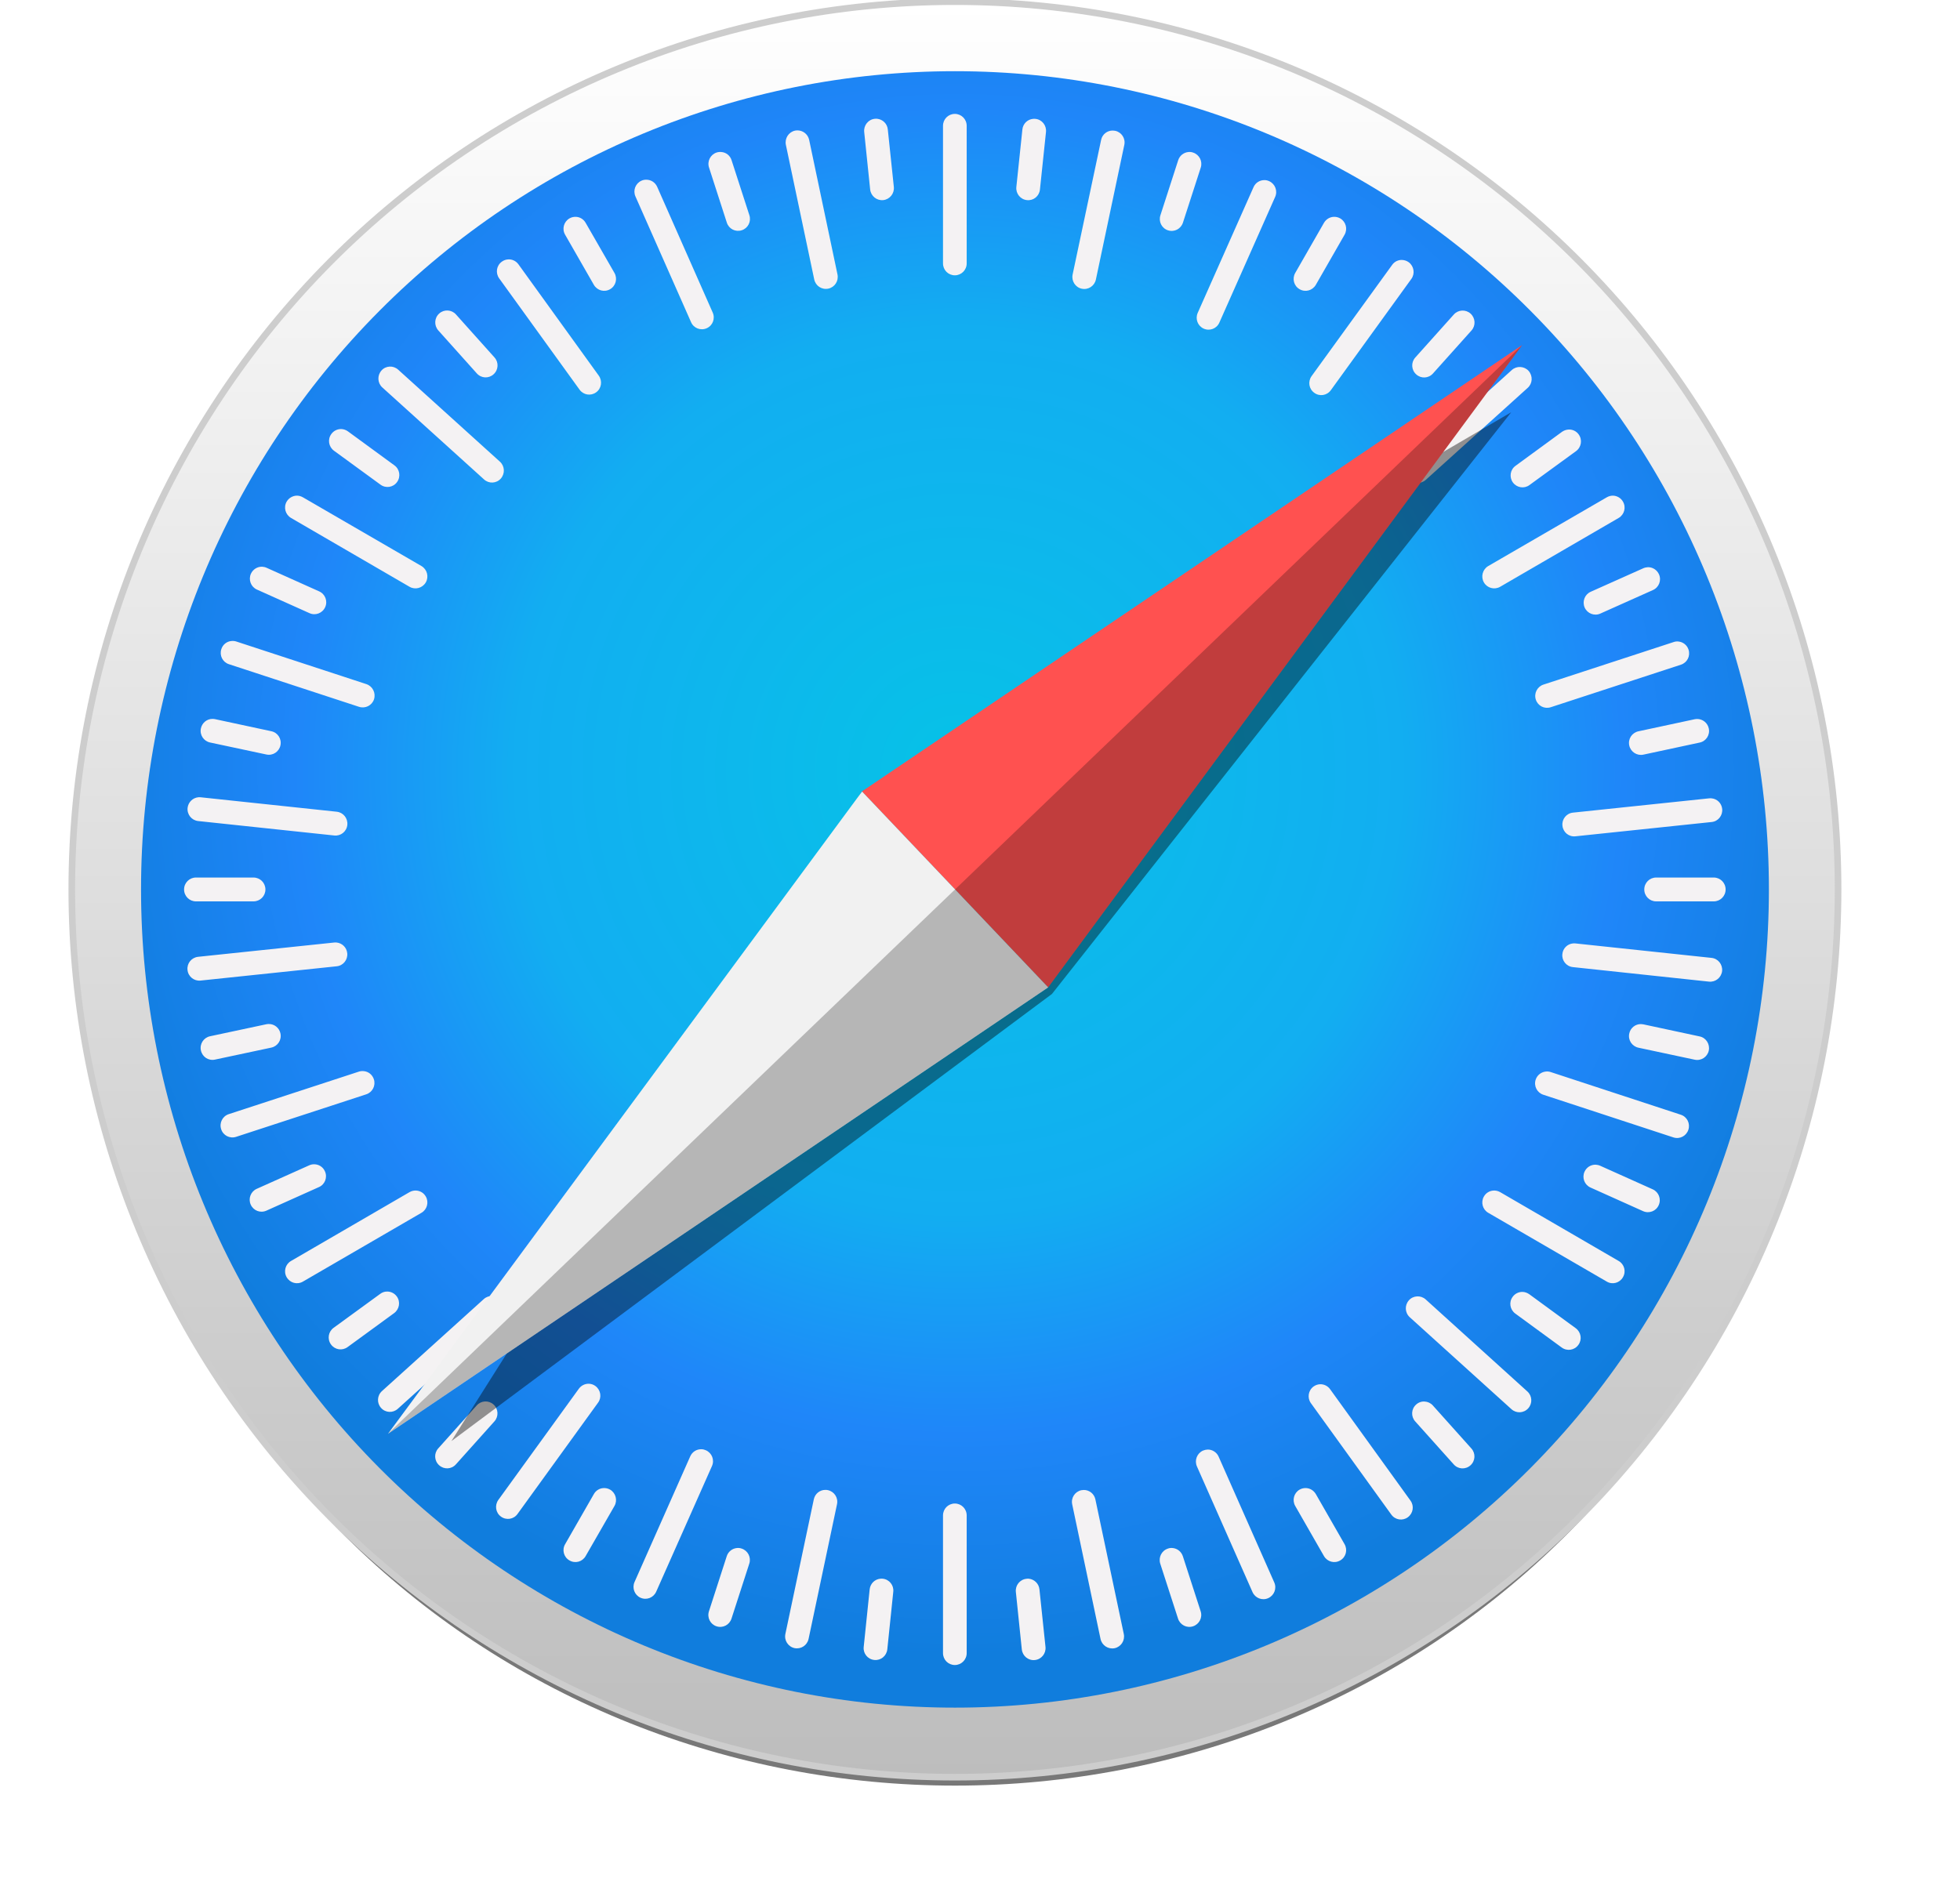 <svg width="24" height="23" viewBox="0 0 24 23" fill="none" xmlns="http://www.w3.org/2000/svg">
	<g clip-path="url(#clip0_10430_115126)">
		<path opacity="0.53" d="M22.112 11.784C22.112 13.108 21.843 14.42 21.319 15.644C20.796 16.868 20.029 17.98 19.061 18.916C18.094 19.853 16.945 20.596 15.681 21.103C14.418 21.61 13.063 21.87 11.695 21.87C10.327 21.87 8.972 21.61 7.708 21.103C6.444 20.596 5.296 19.853 4.329 18.916C3.361 17.98 2.594 16.868 2.07 15.644C1.547 14.42 1.277 13.108 1.277 11.784C1.277 9.109 2.375 6.543 4.329 4.652C6.282 2.76 8.932 1.697 11.695 1.697C13.063 1.697 14.418 1.958 15.681 2.465C16.945 2.972 18.094 3.715 19.061 4.652C20.029 5.588 20.796 6.7 21.319 7.924C21.843 9.148 22.112 10.459 22.112 11.784Z" fill="black" />
		<path d="M22.507 10.893C22.507 12.321 22.228 13.735 21.684 15.055C21.141 16.374 20.344 17.573 19.34 18.582C18.336 19.592 17.144 20.393 15.832 20.939C14.52 21.486 13.113 21.767 11.693 21.767C8.825 21.767 6.074 20.621 4.046 18.582C2.018 16.543 0.879 13.777 0.879 10.893C0.879 8.009 2.018 5.244 4.046 3.204C6.074 1.165 8.825 0.02 11.693 0.02C13.113 0.02 14.52 0.301 15.832 0.847C17.144 1.394 18.336 2.195 19.34 3.204C20.344 4.214 21.141 5.413 21.684 6.732C22.228 8.051 22.507 9.465 22.507 10.893Z" fill="url(#paint0_linear_10430_115126)" stroke="#CDCDCD" stroke-width="0.081" stroke-linecap="round" stroke-linejoin="round" />
		<path d="M21.66 10.893C21.66 13.551 20.61 16.1 18.741 17.98C16.872 19.859 14.337 20.915 11.693 20.915C9.05 20.915 6.515 19.859 4.646 17.98C2.777 16.1 1.727 13.551 1.727 10.893C1.727 8.235 2.777 5.686 4.646 3.807C6.515 1.927 9.05 0.872 11.693 0.872C14.337 0.872 16.872 1.927 18.741 3.807C20.61 5.686 21.66 8.235 21.66 10.893Z" fill="url(#paint1_radial_10430_115126)" />
		<path d="M11.692 1.395C11.611 1.395 11.547 1.46 11.547 1.541V3.226C11.547 3.307 11.611 3.372 11.692 3.372C11.772 3.372 11.837 3.307 11.837 3.226V1.541C11.837 1.46 11.772 1.395 11.692 1.395ZM10.741 1.455C10.732 1.454 10.722 1.454 10.712 1.455C10.632 1.463 10.574 1.535 10.582 1.616L10.655 2.321C10.664 2.401 10.735 2.459 10.815 2.451C10.895 2.442 10.953 2.371 10.945 2.29L10.871 1.585C10.864 1.515 10.809 1.462 10.741 1.455H10.741ZM12.649 1.456C12.582 1.462 12.526 1.515 12.519 1.586L12.445 2.291C12.437 2.371 12.495 2.443 12.575 2.451C12.655 2.46 12.726 2.402 12.734 2.321L12.808 1.616C12.816 1.536 12.759 1.464 12.679 1.456C12.669 1.455 12.659 1.455 12.649 1.456V1.456ZM9.765 1.597C9.755 1.597 9.745 1.598 9.735 1.6C9.657 1.617 9.607 1.694 9.623 1.774L9.97 3.422C9.987 3.502 10.064 3.552 10.143 3.535C10.222 3.518 10.271 3.441 10.255 3.362L9.908 1.713C9.893 1.644 9.832 1.597 9.765 1.597L9.765 1.597ZM13.626 1.599C13.558 1.598 13.497 1.645 13.483 1.714L13.134 3.363C13.118 3.442 13.168 3.52 13.246 3.536C13.325 3.553 13.402 3.503 13.419 3.424L13.767 1.775C13.784 1.696 13.734 1.619 13.655 1.602C13.645 1.6 13.635 1.599 13.626 1.599L13.626 1.599ZM8.833 1.862C8.814 1.86 8.794 1.862 8.775 1.868C8.699 1.893 8.657 1.975 8.682 2.052L8.9 2.727C8.925 2.804 9.006 2.845 9.083 2.82C9.16 2.795 9.201 2.713 9.176 2.636L8.958 1.962C8.94 1.904 8.889 1.866 8.833 1.862V1.862ZM14.552 1.862C14.496 1.867 14.445 1.905 14.427 1.962L14.209 2.637C14.184 2.714 14.225 2.796 14.302 2.821C14.379 2.846 14.46 2.804 14.485 2.727L14.703 2.053C14.728 1.976 14.686 1.894 14.61 1.869C14.591 1.862 14.571 1.86 14.552 1.862V1.862ZM7.911 2.201C7.892 2.201 7.873 2.205 7.855 2.213C7.781 2.246 7.748 2.332 7.781 2.406L8.462 3.946C8.494 4.02 8.58 4.053 8.654 4.02C8.727 3.988 8.76 3.902 8.727 3.828L8.047 2.288C8.022 2.232 7.968 2.2 7.911 2.201ZM15.484 2.206C15.428 2.205 15.373 2.237 15.349 2.293L14.666 3.832C14.633 3.906 14.666 3.992 14.739 4.025C14.813 4.058 14.899 4.025 14.931 3.951L15.614 2.412C15.647 2.338 15.614 2.252 15.541 2.219C15.522 2.21 15.503 2.206 15.484 2.206V2.206ZM7.056 2.656C7.028 2.654 6.999 2.66 6.973 2.675C6.903 2.716 6.879 2.805 6.92 2.875L7.272 3.489C7.313 3.559 7.401 3.583 7.471 3.542C7.54 3.502 7.564 3.413 7.524 3.343L7.171 2.729C7.146 2.685 7.102 2.659 7.056 2.656V2.656ZM16.328 2.656C16.282 2.659 16.238 2.685 16.212 2.729L15.86 3.343C15.82 3.413 15.843 3.502 15.913 3.542C15.983 3.583 16.071 3.559 16.112 3.489L16.464 2.875C16.504 2.805 16.481 2.716 16.411 2.675C16.385 2.66 16.356 2.654 16.328 2.656V2.656ZM6.225 3.177C6.197 3.178 6.169 3.187 6.145 3.205C6.079 3.252 6.065 3.343 6.112 3.409L7.097 4.773C7.144 4.838 7.234 4.853 7.3 4.805C7.365 4.758 7.379 4.667 7.332 4.601L6.348 3.237C6.318 3.196 6.272 3.175 6.225 3.177V3.177ZM17.169 3.184C17.122 3.182 17.076 3.203 17.047 3.244L16.06 4.607C16.013 4.673 16.027 4.764 16.093 4.811C16.158 4.859 16.248 4.845 16.296 4.779L17.282 3.416C17.329 3.351 17.314 3.26 17.25 3.212C17.225 3.194 17.197 3.185 17.169 3.184ZM5.483 3.803C5.445 3.801 5.408 3.813 5.378 3.84C5.318 3.894 5.313 3.986 5.367 4.047L5.839 4.574C5.893 4.634 5.984 4.639 6.044 4.584C6.104 4.53 6.109 4.438 6.055 4.378L5.583 3.851C5.556 3.821 5.52 3.805 5.483 3.803V3.803ZM17.902 3.804C17.865 3.806 17.829 3.822 17.802 3.852L17.33 4.379C17.276 4.439 17.281 4.531 17.341 4.585C17.401 4.64 17.492 4.635 17.546 4.575L18.018 4.048C18.072 3.988 18.067 3.896 18.007 3.841C17.977 3.814 17.939 3.802 17.902 3.804L17.902 3.804ZM4.771 4.49C4.734 4.492 4.697 4.508 4.671 4.538C4.617 4.599 4.622 4.691 4.681 4.745L5.927 5.872C5.987 5.927 6.078 5.922 6.132 5.862C6.186 5.801 6.181 5.709 6.122 5.655L4.876 4.528C4.846 4.501 4.808 4.488 4.771 4.49L4.771 4.49ZM18.617 4.495C18.58 4.493 18.542 4.505 18.512 4.532L17.266 5.659C17.206 5.713 17.201 5.805 17.255 5.866C17.309 5.926 17.4 5.931 17.46 5.876L18.707 4.75C18.767 4.696 18.771 4.604 18.718 4.543C18.691 4.513 18.654 4.497 18.617 4.495H18.617ZM4.179 5.255C4.133 5.254 4.086 5.275 4.057 5.316C4.009 5.381 4.024 5.472 4.089 5.52L4.659 5.936C4.724 5.984 4.815 5.97 4.862 5.904C4.909 5.839 4.895 5.747 4.83 5.7L4.26 5.283C4.235 5.265 4.207 5.256 4.179 5.255L4.179 5.255ZM19.209 5.261C19.181 5.262 19.153 5.271 19.128 5.288L18.558 5.705C18.492 5.752 18.478 5.843 18.525 5.909C18.573 5.974 18.663 5.989 18.728 5.941L19.299 5.525C19.364 5.477 19.378 5.386 19.331 5.321C19.302 5.28 19.255 5.259 19.209 5.261V5.261ZM3.626 6.071C3.58 6.075 3.536 6.1 3.51 6.144C3.47 6.214 3.494 6.303 3.564 6.344L5.015 7.187C5.085 7.227 5.173 7.203 5.214 7.133C5.254 7.063 5.23 6.974 5.161 6.933L3.709 6.091C3.683 6.076 3.654 6.069 3.626 6.071V6.071ZM19.758 6.071C19.73 6.069 19.701 6.076 19.675 6.091L18.223 6.933C18.154 6.974 18.13 7.063 18.17 7.133C18.21 7.203 18.299 7.227 18.369 7.187L19.82 6.344C19.89 6.303 19.914 6.214 19.873 6.144C19.848 6.1 19.804 6.075 19.758 6.071V6.071ZM3.208 6.941C3.151 6.94 3.097 6.973 3.072 7.028C3.04 7.102 3.072 7.188 3.146 7.221L3.79 7.51C3.863 7.543 3.949 7.51 3.982 7.436C4.015 7.362 3.982 7.276 3.908 7.243L3.264 6.954C3.246 6.946 3.227 6.942 3.208 6.941ZM20.179 6.947C20.16 6.948 20.14 6.952 20.122 6.96L19.478 7.248C19.404 7.281 19.372 7.367 19.404 7.441C19.437 7.515 19.523 7.548 19.596 7.515L20.24 7.227C20.314 7.194 20.347 7.108 20.314 7.034C20.289 6.979 20.235 6.946 20.179 6.947ZM2.835 7.851C2.779 7.855 2.728 7.893 2.71 7.951C2.685 8.028 2.726 8.11 2.803 8.135L4.396 8.657C4.473 8.682 4.555 8.641 4.58 8.564C4.604 8.487 4.563 8.405 4.486 8.379L2.893 7.857C2.874 7.851 2.854 7.849 2.835 7.851V7.851ZM20.551 7.857C20.532 7.855 20.512 7.857 20.493 7.864L18.899 8.385C18.823 8.41 18.781 8.492 18.806 8.569C18.831 8.646 18.912 8.687 18.989 8.662L20.583 8.141C20.66 8.116 20.701 8.034 20.676 7.957C20.658 7.9 20.607 7.862 20.551 7.857V7.857ZM2.603 8.805C2.535 8.804 2.475 8.852 2.46 8.921C2.443 9 2.493 9.077 2.572 9.094L3.262 9.241C3.34 9.258 3.417 9.208 3.434 9.129C3.451 9.05 3.401 8.972 3.322 8.956L2.633 8.808C2.623 8.806 2.613 8.805 2.603 8.805V8.805ZM20.781 8.806C20.771 8.806 20.762 8.808 20.752 8.809L20.062 8.957C19.983 8.974 19.933 9.051 19.95 9.13C19.967 9.209 20.044 9.259 20.122 9.243L20.812 9.095C20.891 9.079 20.941 9.001 20.924 8.922C20.909 8.853 20.849 8.806 20.781 8.806L20.781 8.806ZM2.427 9.765C2.36 9.772 2.305 9.825 2.297 9.895C2.289 9.976 2.346 10.047 2.426 10.056L4.093 10.233C4.173 10.242 4.245 10.184 4.253 10.103C4.261 10.023 4.204 9.951 4.124 9.942L2.457 9.765C2.447 9.764 2.437 9.764 2.427 9.765V9.765ZM20.958 9.778C20.948 9.777 20.938 9.777 20.928 9.778L19.261 9.953C19.181 9.961 19.123 10.033 19.132 10.113C19.14 10.194 19.211 10.252 19.291 10.243L20.959 10.068C21.039 10.06 21.096 9.988 21.088 9.908C21.081 9.837 21.025 9.784 20.958 9.778L20.958 9.778ZM2.399 10.748C2.319 10.748 2.254 10.813 2.254 10.894C2.254 10.975 2.319 11.04 2.399 11.04H3.104C3.185 11.04 3.25 10.975 3.25 10.894C3.25 10.813 3.185 10.748 3.104 10.748H2.399ZM20.279 10.748C20.199 10.748 20.134 10.813 20.134 10.894C20.134 10.975 20.199 11.04 20.279 11.04H20.985C21.065 11.04 21.13 10.975 21.13 10.894C21.13 10.813 21.065 10.748 20.985 10.748H20.279ZM4.122 11.544C4.112 11.543 4.102 11.543 4.092 11.544L2.425 11.719C2.345 11.728 2.287 11.799 2.296 11.88C2.304 11.96 2.375 12.018 2.455 12.01L4.123 11.835C4.203 11.827 4.26 11.755 4.252 11.675C4.245 11.604 4.189 11.551 4.122 11.544H4.122ZM19.261 11.555C19.194 11.561 19.138 11.614 19.131 11.685C19.122 11.765 19.18 11.837 19.26 11.845L20.927 12.023C21.007 12.031 21.078 11.973 21.087 11.893C21.095 11.812 21.037 11.74 20.957 11.732L19.291 11.555C19.281 11.554 19.271 11.554 19.261 11.555L19.261 11.555ZM3.291 12.542C3.281 12.542 3.271 12.543 3.261 12.545L2.572 12.692C2.493 12.709 2.443 12.786 2.46 12.865C2.477 12.945 2.553 12.995 2.632 12.978L3.322 12.831C3.401 12.814 3.451 12.737 3.434 12.657C3.419 12.588 3.359 12.541 3.291 12.542L3.291 12.542ZM20.093 12.543C20.025 12.542 19.964 12.59 19.95 12.659C19.933 12.738 19.983 12.815 20.062 12.832L20.751 12.979C20.83 12.996 20.907 12.946 20.924 12.867C20.94 12.788 20.89 12.71 20.812 12.694L20.122 12.546C20.112 12.544 20.102 12.543 20.093 12.543L20.093 12.543ZM4.452 13.119C4.433 13.117 4.414 13.119 4.395 13.125L2.801 13.646C2.724 13.671 2.683 13.754 2.708 13.83C2.732 13.907 2.814 13.949 2.891 13.924L4.485 13.403C4.561 13.378 4.603 13.296 4.578 13.219C4.559 13.161 4.509 13.123 4.452 13.119V13.119ZM18.93 13.124C18.874 13.129 18.823 13.166 18.804 13.224C18.779 13.301 18.821 13.383 18.897 13.408L20.491 13.931C20.568 13.956 20.649 13.914 20.674 13.837C20.699 13.76 20.658 13.678 20.581 13.653L18.987 13.13C18.968 13.124 18.949 13.122 18.93 13.124V13.124ZM3.844 14.26C3.825 14.26 3.806 14.264 3.788 14.272L3.143 14.561C3.07 14.594 3.037 14.68 3.07 14.754C3.103 14.828 3.188 14.861 3.262 14.828L3.906 14.539C3.979 14.507 4.012 14.42 3.979 14.347C3.955 14.291 3.901 14.259 3.844 14.26V14.26ZM19.538 14.265C19.481 14.264 19.427 14.296 19.402 14.352C19.369 14.426 19.402 14.512 19.476 14.545L20.119 14.834C20.193 14.867 20.279 14.834 20.311 14.76C20.344 14.686 20.311 14.6 20.238 14.567L19.594 14.278C19.576 14.27 19.556 14.266 19.538 14.265V14.265ZM5.098 14.582C5.07 14.58 5.041 14.586 5.015 14.601L3.564 15.444C3.494 15.484 3.47 15.573 3.51 15.643C3.551 15.714 3.639 15.738 3.709 15.697L5.161 14.854C5.23 14.814 5.254 14.725 5.214 14.655C5.189 14.611 5.145 14.585 5.098 14.582V14.582ZM18.286 14.582C18.239 14.585 18.195 14.611 18.17 14.655C18.13 14.725 18.154 14.814 18.223 14.854L19.675 15.697C19.744 15.738 19.833 15.714 19.873 15.643C19.914 15.573 19.89 15.484 19.82 15.444L18.369 14.601C18.342 14.586 18.314 14.58 18.286 14.582V14.582ZM4.736 15.819C4.708 15.819 4.68 15.829 4.656 15.847L4.085 16.263C4.02 16.31 4.005 16.401 4.053 16.467C4.1 16.532 4.19 16.547 4.256 16.499L4.826 16.083C4.891 16.035 4.906 15.944 4.859 15.879C4.829 15.838 4.783 15.817 4.736 15.819V15.819ZM18.644 15.823C18.598 15.822 18.551 15.843 18.522 15.884C18.474 15.949 18.489 16.04 18.554 16.088L19.124 16.505C19.189 16.552 19.28 16.538 19.327 16.472C19.375 16.407 19.36 16.316 19.295 16.268L18.725 15.851C18.7 15.834 18.672 15.824 18.644 15.823L18.644 15.823ZM6.028 15.874C5.991 15.872 5.954 15.884 5.924 15.911L4.677 17.038C4.617 17.092 4.612 17.184 4.666 17.244C4.72 17.305 4.811 17.309 4.871 17.255L6.118 16.129C6.178 16.075 6.183 15.982 6.129 15.922C6.102 15.892 6.066 15.876 6.028 15.874ZM17.352 15.878C17.315 15.88 17.278 15.896 17.252 15.926C17.198 15.986 17.202 16.078 17.262 16.133L18.508 17.26C18.568 17.314 18.659 17.309 18.713 17.249C18.767 17.189 18.762 17.097 18.703 17.043L17.457 15.915C17.427 15.888 17.389 15.876 17.352 15.878V15.878ZM7.211 16.948C7.164 16.947 7.118 16.968 7.088 17.009L6.102 18.371C6.055 18.437 6.069 18.528 6.134 18.575C6.199 18.623 6.29 18.609 6.337 18.543L7.323 17.18C7.371 17.115 7.356 17.024 7.291 16.976C7.267 16.958 7.239 16.949 7.211 16.948ZM16.165 16.954C16.137 16.955 16.109 16.964 16.084 16.982C16.019 17.03 16.005 17.121 16.052 17.186L17.036 18.55C17.083 18.616 17.174 18.631 17.239 18.583C17.304 18.535 17.319 18.445 17.271 18.379L16.287 17.015C16.258 16.974 16.211 16.953 16.165 16.954V16.954ZM5.938 17.165C5.901 17.167 5.865 17.183 5.838 17.213L5.366 17.74C5.312 17.8 5.317 17.892 5.377 17.946C5.437 18.001 5.528 17.996 5.582 17.936L6.054 17.409C6.108 17.349 6.103 17.256 6.043 17.202C6.013 17.175 5.975 17.163 5.938 17.165L5.938 17.165ZM17.445 17.166C17.408 17.163 17.37 17.176 17.34 17.203C17.28 17.257 17.275 17.349 17.329 17.409L17.801 17.936C17.855 17.997 17.946 18.001 18.006 17.947C18.066 17.893 18.071 17.801 18.017 17.741L17.545 17.214C17.518 17.184 17.482 17.168 17.445 17.166L17.445 17.166ZM8.588 17.75C8.531 17.749 8.477 17.781 8.452 17.837L7.77 19.376C7.737 19.45 7.77 19.536 7.843 19.569C7.917 19.602 8.002 19.569 8.035 19.495L8.718 17.956C8.751 17.882 8.718 17.796 8.644 17.763C8.626 17.755 8.607 17.75 8.588 17.75ZM14.787 17.754C14.768 17.755 14.749 17.759 14.73 17.767C14.657 17.8 14.624 17.886 14.656 17.96L15.337 19.5C15.37 19.574 15.456 19.607 15.529 19.574C15.603 19.541 15.636 19.455 15.603 19.381L14.922 17.841C14.898 17.786 14.843 17.753 14.787 17.754ZM7.388 18.226C7.341 18.229 7.297 18.255 7.272 18.299L6.92 18.913C6.879 18.983 6.903 19.072 6.973 19.112C7.043 19.153 7.131 19.129 7.171 19.059L7.524 18.445C7.564 18.375 7.54 18.286 7.471 18.245C7.445 18.23 7.416 18.224 7.388 18.226V18.226ZM15.996 18.226C15.968 18.224 15.939 18.23 15.913 18.245C15.843 18.286 15.82 18.375 15.86 18.445L16.212 19.059C16.253 19.129 16.341 19.153 16.411 19.112C16.481 19.072 16.504 18.983 16.464 18.913L16.112 18.299C16.086 18.255 16.042 18.229 15.996 18.226V18.226ZM10.108 18.248C10.04 18.247 9.98 18.294 9.965 18.364L9.617 20.012C9.6 20.091 9.65 20.169 9.729 20.186C9.808 20.202 9.884 20.152 9.901 20.073L10.249 18.424C10.266 18.345 10.216 18.268 10.137 18.251C10.128 18.249 10.118 18.248 10.108 18.248L10.108 18.248ZM13.27 18.249C13.261 18.249 13.251 18.25 13.241 18.252C13.162 18.269 13.112 18.346 13.129 18.425L13.476 20.074C13.493 20.153 13.57 20.203 13.649 20.187C13.727 20.17 13.777 20.093 13.761 20.014L13.413 18.365C13.399 18.296 13.338 18.248 13.27 18.249L13.27 18.249ZM11.692 18.415C11.611 18.415 11.547 18.48 11.547 18.561V20.247C11.547 20.328 11.611 20.393 11.692 20.393C11.772 20.393 11.837 20.328 11.837 20.247V18.561C11.837 18.48 11.772 18.415 11.692 18.415ZM9.024 18.96C8.968 18.965 8.917 19.003 8.899 19.06L8.681 19.735C8.656 19.812 8.697 19.894 8.774 19.919C8.851 19.944 8.932 19.902 8.957 19.825L9.175 19.151C9.2 19.074 9.158 18.992 9.082 18.967C9.063 18.96 9.043 18.958 9.024 18.96V18.96ZM14.358 18.96C14.339 18.958 14.32 18.96 14.301 18.967C14.224 18.992 14.183 19.074 14.207 19.151L14.425 19.825C14.45 19.902 14.532 19.944 14.608 19.919C14.685 19.894 14.727 19.812 14.702 19.735L14.484 19.061C14.465 19.003 14.415 18.965 14.358 18.96V18.96ZM10.78 19.336C10.712 19.342 10.657 19.395 10.649 19.466L10.576 20.171C10.567 20.251 10.625 20.323 10.705 20.331C10.785 20.34 10.856 20.282 10.865 20.201L10.938 19.496C10.947 19.416 10.889 19.344 10.809 19.336C10.799 19.335 10.789 19.335 10.78 19.336L10.78 19.336ZM12.598 19.336C12.588 19.335 12.579 19.335 12.569 19.337C12.489 19.345 12.431 19.416 12.439 19.497L12.512 20.202C12.521 20.283 12.592 20.341 12.672 20.332C12.752 20.324 12.81 20.252 12.802 20.172L12.728 19.467C12.721 19.396 12.665 19.343 12.598 19.336L12.598 19.336Z" fill="#F4F2F3" />
		<g opacity="0.409" filter="url(#filter0_f_10430_115126)">
			<path d="M18.505 5.049L10.554 9.694L5.527 17.651L12.881 12.174L18.505 5.049Z" fill="black" />
		</g>
		<path d="M12.834 12.093L10.555 9.693L18.639 4.226L12.834 12.093Z" fill="#FF5150" />
		<path d="M12.835 12.093L10.556 9.694L4.751 17.561L12.835 12.093Z" fill="#F1F1F1" />
		<path opacity="0.243" d="M4.75 17.561L12.834 12.093L18.639 4.226L4.75 17.561Z" fill="black" />
	</g>
	<defs>
		<filter id="filter0_f_10430_115126" x="4.941" y="4.463" width="14.149" height="13.774" filterUnits="userSpaceOnUse" color-interpolation-filters="sRGB">
			<feFlood flood-opacity="0" result="BackgroundImageFix" />
			<feBlend mode="normal" in="SourceGraphic" in2="BackgroundImageFix" result="shape" />
			<feGaussianBlur stdDeviation="0.293" result="effect1_foregroundBlur_10430_115126" />
		</filter>
		<linearGradient id="paint0_linear_10430_115126" x1="11.693" y1="21.767" x2="11.693" y2="0.02" gradientUnits="userSpaceOnUse">
			<stop stop-color="#BDBDBD" />
			<stop offset="1" stop-color="white" />
		</linearGradient>
		<radialGradient id="paint1_radial_10430_115126" cx="0" cy="0" r="1" gradientUnits="userSpaceOnUse" gradientTransform="translate(11.739 9.432) scale(10.814 10.874)">
			<stop stop-color="#06C2E7" />
			<stop offset="0.25" stop-color="#0DB8EC" />
			<stop offset="0.5" stop-color="#12AEF1" />
			<stop offset="0.75" stop-color="#1F86F9" />
			<stop offset="1" stop-color="#107DDD" />
		</radialGradient>
		<clipPath id="clip0_10430_115126">
			<rect width="22.842" height="22.842" fill="white" transform="translate(0.273)" />
		</clipPath>
	</defs>
</svg>

